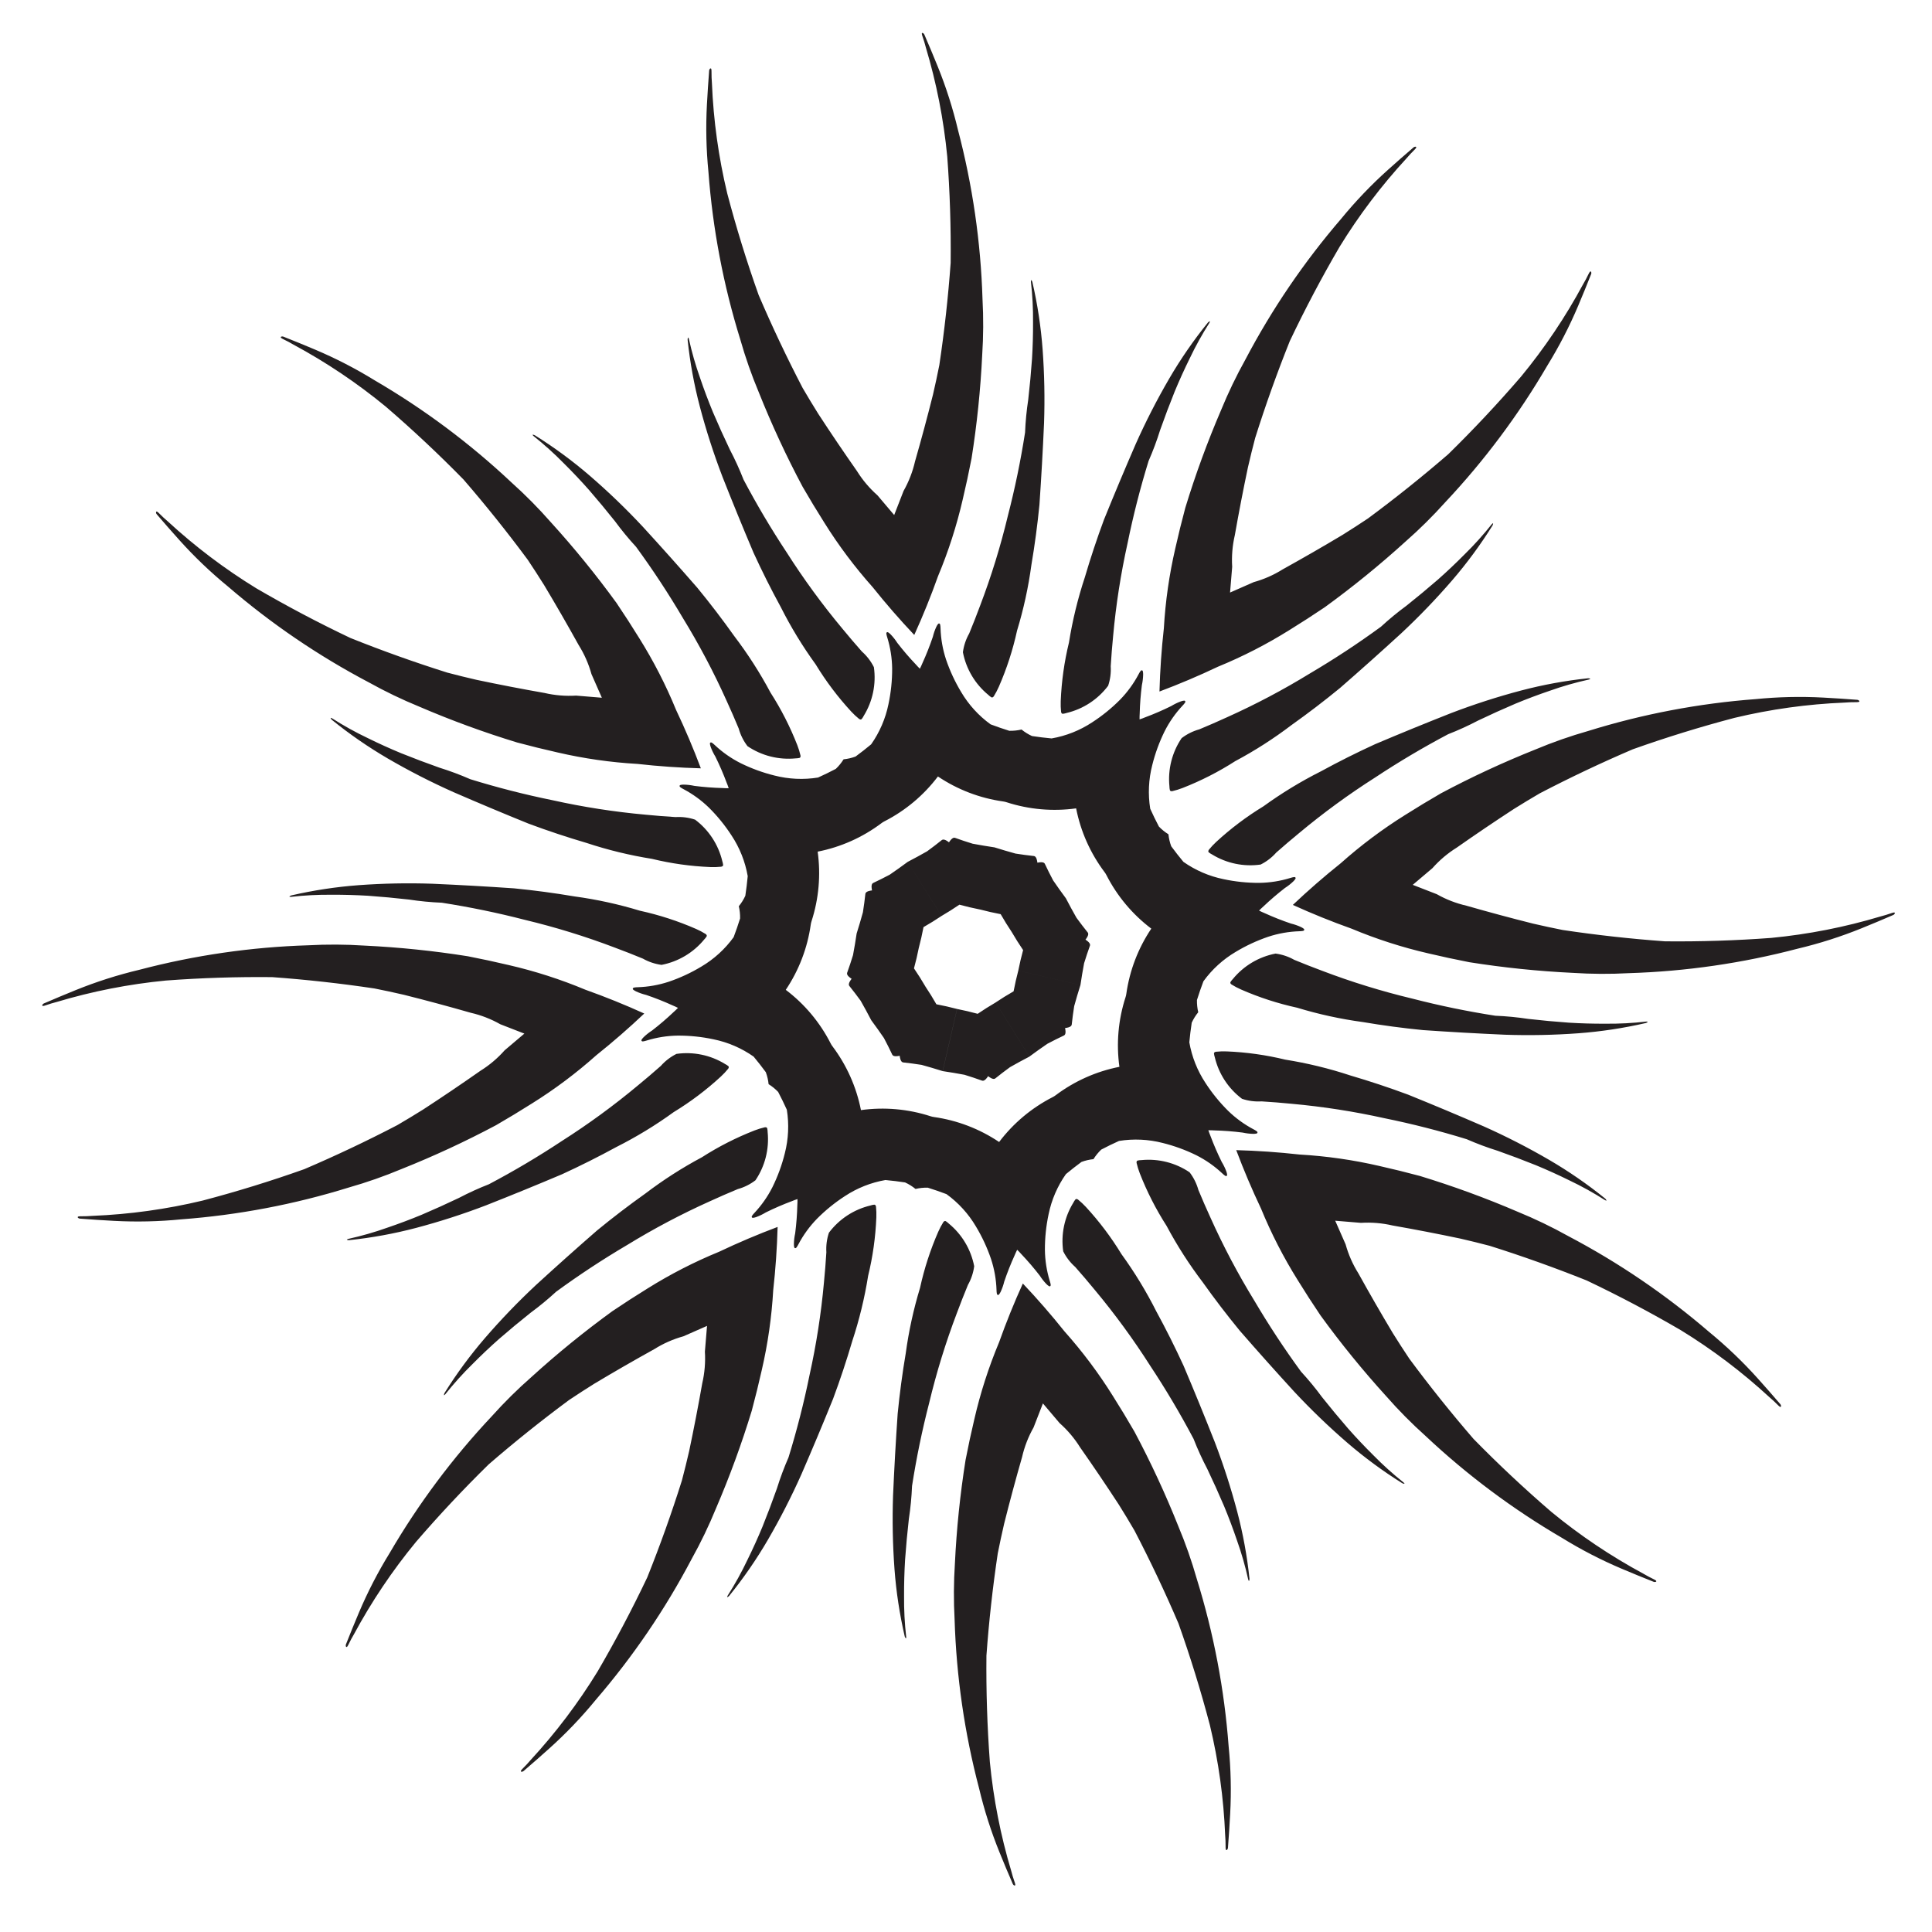 <?xml version="1.0" encoding="UTF-8"?>
<svg version="1.1" viewBox="0 0 880 880" xml:space="preserve" xmlns="http://www.w3.org/2000/svg"><defs><clipPath id="a"><path d="m0 660h660v-660h-660z"/></clipPath></defs><g transform="matrix(1.333 0 0 -1.333 0 880)"><g clip-path="url(#a)"><path d="m562.99 310.94c0.016 0.021 0.022 0.047 0.014 0.074-0.01 0.025-0.033 0.045-0.059 0.052l-0.435 0.03c-4.621-0.533-9.273-0.777-13.923-0.729-4.165-0.021-8.333 0.097-12.493 0.351-4.646 0.33-9.282 0.759-13.91 1.289-3.727 0.569-7.482 0.932-11.248 1.085-9.557 1.486-19.033 3.441-28.397 5.859-10.416 2.495-20.663 5.655-30.672 9.462-3.23 1.198-6.435 2.459-9.619 3.774-1.974 1.12-4.145 1.845-6.394 2.141-5.723-1.104-10.879-4.175-14.577-8.681-0.303-0.308-0.574-0.649-0.807-1.015-0.083-0.133-0.097-0.298-0.037-0.443 0.086-0.168 0.214-0.311 0.371-0.418 1.036-0.644 2.116-1.214 3.233-1.708 6.178-2.709 12.612-4.799 19.205-6.237 7.323-2.229 14.816-3.865 22.403-4.892 6.832-1.157 13.702-2.076 20.6-2.754 9.312-0.642 18.632-1.168 27.96-1.579 8.391-0.285 16.789-0.119 25.162 0.496 7.737 0.579 15.418 1.747 22.979 3.492 0.235 0.071 0.456 0.19 0.644 0.351m-217.25 30.7c1.213-2.085 2.5-4.125 3.858-6.118-0.634-2.327-1.187-4.674-1.655-7.043l21.242-4.901c0.369 2.482 0.784 4.961 1.247 7.428 0.626 2.043 1.3 4.073 2.024 6.083 0.042 0.206 0.017 0.423-0.077 0.613-0.129 0.235-0.294 0.449-0.488 0.635-0.305 0.28-0.634 0.533-0.982 0.753 0.257 0.323 0.486 0.668 0.682 1.032 0.125 0.239 0.211 0.494 0.255 0.759 0.027 0.209-0.019 0.424-0.125 0.604-1.338 1.667-2.641 3.365-3.897 5.092-1.242 2.183-2.441 4.389-3.597 6.617zm301.68 6.651c-0.069 0.06-0.158 0.089-0.246 0.083-0.329-0.051-0.652-0.136-0.965-0.257-1.206-0.426-2.436-0.798-3.678-1.116-12.162-3.646-24.65-6.097-37.287-7.319-12.09-0.901-24.212-1.292-36.334-1.167-11.691 0.849-23.346 2.14-34.941 3.873-3.371 0.668-6.737 1.392-10.084 2.168-7.635 1.915-15.236 3.961-22.802 6.131-3.55 0.812-6.963 2.137-10.131 3.932-2.747 1.042-5.486 2.107-8.215 3.194 2.226 1.919 4.468 3.817 6.725 5.698 2.412 2.73 5.209 5.094 8.3 7.017 6.443 4.518 12.965 8.928 19.559 13.225 2.914 1.825 5.859 3.604 8.83 5.335 10.396 5.415 20.997 10.432 31.772 15.043 11.422 4.067 23.01 7.646 34.732 10.732 12.346 2.963 24.952 4.711 37.639 5.226 1.277 0.106 2.561 0.154 3.843 0.143 0.33-0.011 0.664 0.014 0.991 0.072 0.088 0.024 0.161 0.08 0.207 0.159 0.032 0.058 0.032 0.13-5e-3 0.185-0.187 0.237-0.461 0.378-0.76 0.393-3.876 0.3-7.755 0.555-11.635 0.762-7.66 0.411-15.343 0.236-22.978-0.523-19.427-1.454-38.63-5.102-57.235-10.88-6.144-1.748-12.178-3.863-18.068-6.333-11.018-4.396-21.786-9.391-32.256-14.967-4.134-2.386-8.218-4.856-12.25-7.406-7.797-4.87-15.167-10.394-22.031-16.511-5.648-4.514-11.105-9.262-16.352-14.23 6.581-2.987 13.285-5.699 20.095-8.124 8.483-3.55 17.249-6.374 26.208-8.436 4.644-1.098 9.308-2.103 13.992-3.012 11.717-1.86 23.526-3.075 35.375-3.643 6.375-0.417 12.767-0.45 19.144-0.102 19.476 0.598 38.816 3.403 57.659 8.358 7.464 1.77 14.785 4.107 21.896 6.991 3.6 1.46 7.185 2.963 10.751 4.51 0.277 0.111 0.492 0.335 0.591 0.618 0.015 0.065-6e-3 0.133-0.056 0.178m-233.27 19.915c4.965-3.055 10.838-4.281 16.609-3.459 2.032 1.011 3.846 2.407 5.348 4.107 2.582 2.282 5.204 4.516 7.866 6.702 8.224 6.86 16.881 13.185 25.918 18.937 8.065 5.335 16.386 10.272 24.938 14.79 3.512 1.372 6.943 2.938 10.28 4.688 4.204 2.008 8.448 3.927 12.731 5.752 3.853 1.594 7.753 3.064 11.699 4.401 4.381 1.56 8.858 2.844 13.4 3.847l0.402 0.167c0.023 0.016 0.038 0.043 0.038 0.072 0 0.026-0.015 0.05-0.038 0.064-0.228 0.089-0.474 0.132-0.722 0.121-7.717-0.812-15.36-2.21-22.864-4.184-8.114-2.146-16.11-4.724-23.951-7.728-8.685-3.425-17.325-6.958-25.921-10.601-6.299-2.886-12.495-5.993-18.58-9.312-6.836-3.443-13.386-7.431-19.587-11.926-5.762-3.507-11.164-7.576-16.124-12.15-0.895-0.83-1.731-1.722-2.502-2.669-0.112-0.151-0.187-0.329-0.212-0.517-0.012-0.157 0.056-0.308 0.178-0.404 0.34-0.271 0.705-0.506 1.094-0.698m-72.216-20.416c1.195-2.094 2.464-4.145 3.809-6.149l18.487 11.554c-1.498 2.016-2.956 4.062-4.374 6.135-1.002 1.886-1.958 3.799-2.867 5.731-0.117 0.177-0.289 0.31-0.488 0.378-0.26 0.076-0.526 0.113-0.795 0.104-0.414-0.016-0.825-0.07-1.227-0.16-0.046 0.409-0.128 0.816-0.248 1.213-0.081 0.255-0.199 0.497-0.356 0.716-0.131 0.166-0.312 0.288-0.517 0.339-2.124 0.23-4.243 0.513-6.354 0.846-2.421 0.665-4.83 1.376-7.225 2.133l-4.901-21.241c2.334-0.618 4.686-1.151 7.056-1.599m59.66 124.96c-2.07-8.958-3.376-18.075-3.904-27.254-0.801-7.186-1.302-14.401-1.499-21.625 6.765 2.54 13.424 5.364 19.956 8.464 8.506 3.487 16.702 7.691 24.495 12.567 4.061 2.508 8.068 5.097 12.025 7.764 9.599 6.971 18.808 14.461 27.587 22.438 4.803 4.213 9.346 8.709 13.61 13.464 13.347 14.194 25.04 29.854 34.862 46.682 4.026 6.529 7.549 13.359 10.538 20.426 1.514 3.579 2.986 7.176 4.415 10.793 0.115 0.272 0.109 0.583-0.022 0.852-0.035 0.058-0.097 0.092-0.165 0.086-0.09-5e-3 -0.175-0.048-0.232-0.114-0.197-0.269-0.364-0.557-0.499-0.862-0.554-1.157-1.158-2.288-1.813-3.391-6.022-11.178-13.119-21.742-21.191-31.541-7.911-9.187-16.207-18.035-24.864-26.518-8.868-7.667-18.025-14.997-27.446-21.968-2.86-1.912-5.749-3.778-8.667-5.598-6.753-4.044-13.573-7.974-20.459-11.787-3.082-1.937-6.431-3.412-9.943-4.385-2.678-1.205-5.368-2.389-8.067-3.549 0.217 2.93 0.46 5.859 0.727 8.785-0.224 3.635 0.079 7.283 0.906 10.829 1.362 7.752 2.857 15.481 4.481 23.183 0.767 3.351 1.593 6.691 2.469 10.014 3.522 11.181 7.471 22.225 11.829 33.104 5.202 10.952 10.864 21.676 16.971 32.15 6.636 10.824 14.314 20.974 22.919 30.309 0.83 0.978 1.703 1.918 2.615 2.817 0.245 0.227 0.463 0.479 0.655 0.753 0.042 0.078 0.055 0.171 0.031 0.257-0.018 0.065-0.069 0.115-0.136 0.13-0.296 0.035-0.59-0.06-0.813-0.259-2.954-2.529-5.874-5.092-8.766-7.689-5.707-5.127-11.015-10.684-15.879-16.619-12.711-14.765-23.708-30.923-32.777-48.165-3.107-5.581-5.88-11.341-8.3-17.254-4.681-10.899-8.763-22.046-12.224-33.392-1.236-4.611-2.376-9.243-3.425-13.897m-38.809-56.327c0.104-0.116 0.259-0.176 0.413-0.158 0.43 0.047 0.856 0.142 1.267 0.279 5.67 1.349 10.69 4.638 14.191 9.299 0.72 2.152 1.018 4.422 0.876 6.686 0.212 3.438 0.485 6.871 0.824 10.3 0.964 10.666 2.614 21.26 4.935 31.717 1.93 9.476 4.325 18.85 7.176 28.093 1.513 3.452 2.834 6.986 3.955 10.585 1.552 4.39 3.197 8.748 4.936 13.069 1.595 3.85 3.315 7.648 5.161 11.385 1.994 4.199 4.251 8.274 6.754 12.193l0.166 0.406c4e-3 0.027-4e-3 0.056-0.025 0.074-0.017 0.02-0.046 0.027-0.069 0.02-0.229-0.098-0.432-0.243-0.601-0.424-4.882-6.032-9.296-12.424-13.206-19.125-4.223-7.257-8.053-14.734-11.472-22.402-3.719-8.564-7.329-17.172-10.835-25.824-2.411-6.497-4.595-13.075-6.549-19.724-2.402-7.269-4.215-14.72-5.421-22.281-1.595-6.555-2.535-13.255-2.81-19.995-0.045-1.221-5e-3 -2.441 0.119-3.656 0.028-0.186 0.101-0.363 0.215-0.517m78.589-3.966c5.648 4.015 11.156 8.223 16.512 12.62 7.041 6.13 14.002 12.35 20.887 18.655 6.136 5.731 11.959 11.787 17.445 18.143 5.06 5.88 9.667 12.138 13.778 18.718 0.117 0.217 0.189 0.456 0.206 0.703-2e-3 0.027-0.016 0.051-0.041 0.061-0.024 0.012-0.055 0.011-0.081-2e-3l-0.326-0.288c-2.891-3.644-6.008-7.104-9.331-10.359-2.931-2.96-5.96-5.823-9.08-8.588-3.519-3.05-7.104-6.024-10.748-8.924-3.039-2.232-5.948-4.63-8.721-7.185-7.81-5.708-15.892-11.025-24.224-15.936-9.128-5.601-18.608-10.612-28.378-14.999-3.131-1.436-6.288-2.813-9.47-4.132-2.187-0.604-4.236-1.627-6.037-3.009-3.266-4.827-4.74-10.644-4.167-16.446 3e-3 -0.432 0.051-0.866 0.147-1.288 0.035-0.152 0.14-0.279 0.286-0.339 0.18-0.057 0.372-0.069 0.556-0.033 1.189 0.277 2.358 0.636 3.496 1.078 6.284 2.454 12.312 5.526 17.99 9.17 6.755 3.602 13.21 7.743 19.301 12.38m-110.2 31.232c-1.12-1.973-1.845-4.145-2.142-6.394 1.105-5.723 4.174-10.879 8.681-14.577 0.309-0.304 0.649-0.575 1.016-0.807 0.132-0.083 0.297-0.098 0.441-0.037 0.169 0.088 0.312 0.214 0.42 0.369 0.643 1.038 1.214 2.119 1.708 3.235 2.708 6.18 4.799 12.612 6.236 19.205 2.231 7.324 3.866 14.816 4.893 22.402 1.156 6.833 2.075 13.704 2.754 20.6 0.641 9.313 1.169 18.634 1.578 27.962 0.285 8.39 0.119 16.789-0.495 25.162-0.579 7.735-1.747 15.418-3.493 22.979-0.072 0.235-0.189 0.456-0.351 0.643-0.02 0.017-0.046 0.024-0.073 0.014-0.026-0.01-0.044-0.031-0.053-0.058l-0.029-0.437c0.532-4.62 0.776-9.269 0.728-13.919 0.021-4.169-0.096-8.336-0.349-12.495-0.33-4.645-0.762-9.284-1.29-13.911-0.57-3.727-0.933-7.48-1.085-11.246-1.486-9.559-3.442-19.036-5.86-28.398-2.495-10.417-5.655-20.661-9.462-30.672-1.197-3.23-2.459-6.437-3.773-9.62m-78.213 100.47c1.748-6.142 3.862-12.175 6.332-18.067 4.396-11.018 9.391-21.786 14.969-32.258 2.385-4.131 4.853-8.214 7.404-12.246 4.87-7.8 10.395-15.17 16.512-22.031 4.513-5.651 9.262-11.105 14.229-16.355 2.988 6.581 5.699 13.286 8.125 20.097 3.55 8.48 6.373 17.249 8.435 26.208 1.099 4.644 2.103 9.308 3.013 13.992 1.859 11.717 3.075 23.525 3.643 35.373 0.417 6.375 0.449 12.768 0.102 19.146-0.598 19.473-3.404 38.815-8.358 57.659-1.77 7.464-4.107 14.786-6.992 21.894-1.46 3.602-2.962 7.187-4.51 10.753-0.111 0.277-0.335 0.491-0.618 0.588-0.064 0.018-0.132-5e-3 -0.178-0.055-0.06-0.068-0.088-0.157-0.083-0.246 0.052-0.329 0.137-0.651 0.258-0.961 0.425-1.21 0.798-2.439 1.115-3.68 3.646-12.162 6.098-24.65 7.32-37.288 0.9-12.09 1.292-24.211 1.166-36.333-0.848-11.691-2.14-23.346-3.873-34.939-0.667-3.375-1.391-6.737-2.168-10.087-1.915-7.635-3.96-15.237-6.131-22.802-0.812-3.548-2.137-6.962-3.93-10.13-1.044-2.747-2.109-5.487-3.197-8.215-1.917 2.227-3.816 4.468-5.696 6.726-2.731 2.412-5.095 5.205-7.018 8.296-4.518 6.447-8.928 12.968-13.224 19.561-1.826 2.916-3.604 5.858-5.336 8.829-5.414 10.397-10.432 20.996-15.043 31.775-4.066 11.418-7.646 23.007-10.731 34.731-2.964 12.347-4.712 24.951-5.227 37.637-0.106 1.279-0.153 2.561-0.143 3.842 0.011 0.334-0.013 0.666-0.071 0.995-0.024 0.085-0.08 0.159-0.16 0.204-0.058 0.035-0.13 0.032-0.185-5e-3 -0.236-0.183-0.377-0.46-0.393-0.758-0.3-3.874-0.554-7.753-0.762-11.634-0.41-7.662-0.236-15.345 0.523-22.978 1.454-19.431 5.102-38.63 10.881-57.238m74.877-193.12c2.327-0.637 4.676-1.189 7.043-1.656l4.901 21.241c-2.482 0.368-4.961 0.784-7.427 1.247-2.044 0.626-4.073 1.301-6.084 2.026-0.206 0.043-0.421 0.013-0.612-0.078-0.236-0.129-0.45-0.294-0.636-0.489-0.279-0.305-0.532-0.633-0.753-0.983-0.322 0.258-0.667 0.487-1.031 0.685-0.239 0.122-0.494 0.21-0.759 0.254-0.21 0.024-0.425-0.018-0.605-0.127-1.666-1.339-3.364-2.637-5.092-3.894-2.182-1.242-4.389-2.442-6.617-3.6l11.555-18.487c2.084 1.214 4.125 2.502 6.117 3.861m-80.961 146.2c3.425-8.686 6.959-17.326 10.602-25.922 2.886-6.301 5.992-12.496 9.311-18.579 3.444-6.839 7.432-13.39 11.925-19.586 3.508-5.766 7.577-11.168 12.151-16.126 0.83-0.896 1.722-1.732 2.668-2.501 0.153-0.114 0.331-0.186 0.518-0.216 0.157-7e-3 0.308 0.059 0.404 0.181 0.27 0.337 0.507 0.706 0.697 1.093 3.056 4.964 4.282 10.84 3.46 16.611-1.011 2.029-2.407 3.847-4.107 5.348-2.281 2.579-4.515 5.199-6.701 7.863-6.861 8.225-13.185 16.882-18.938 25.917-5.335 8.066-10.272 16.388-14.79 24.941-1.371 3.511-2.937 6.944-4.688 10.281-2.008 4.202-3.926 8.447-5.752 12.732-1.594 3.849-3.064 7.752-4.401 11.697-1.56 4.383-2.843 8.858-3.847 13.4l-0.167 0.403c-0.016 0.022-0.042 0.037-0.072 0.037-0.026 0-0.049-0.015-0.063-0.037-0.09-0.231-0.133-0.477-0.122-0.724 0.812-7.715 2.21-15.358 4.184-22.861 2.146-8.119 4.725-16.112 7.728-23.952m-64.583 13.948c3.644-2.892 7.103-6.007 10.358-9.329 2.961-2.931 5.824-5.962 8.588-9.083 3.051-3.518 6.025-7.102 8.925-10.748 2.231-3.037 4.629-5.948 7.184-8.72 5.708-7.808 11.026-15.892 15.936-24.222 5.602-9.132 10.613-18.609 14.999-28.379 1.437-3.132 2.814-6.29 4.133-9.471 0.604-2.186 1.626-4.236 3.008-6.036 4.828-3.266 10.644-4.741 16.446-4.168 0.433 3e-3 0.866 0.054 1.289 0.148 0.151 0.033 0.279 0.141 0.337 0.285 0.059 0.18 0.071 0.371 0.034 0.557-0.276 1.19-0.635 2.358-1.077 3.495-2.454 6.285-5.526 12.311-9.171 17.991-3.601 6.755-7.743 13.21-12.38 19.301-4.014 5.648-8.222 11.156-12.619 16.513-6.131 7.04-12.35 14.002-18.656 20.886-5.731 6.135-11.787 11.958-18.143 17.444-5.88 5.061-12.137 9.668-18.718 13.778-0.217 0.118-0.456 0.188-0.703 0.206-0.026-1e-3 -0.05-0.016-0.061-0.04-0.012-0.025-0.01-0.056 3e-3 -0.08zm64.127-147.18c0.185 0.028 0.363 0.101 0.516 0.213 0.116 0.103 0.176 0.258 0.159 0.413-0.048 0.431-0.142 0.857-0.279 1.266-1.35 5.673-4.638 10.692-9.299 14.192-2.152 0.721-4.422 1.019-6.686 0.878-3.439 0.211-6.871 0.484-10.301 0.822-10.666 0.965-21.259 2.614-31.716 4.936-9.477 1.93-18.851 4.325-28.094 7.177-3.452 1.513-6.986 2.832-10.585 3.954-4.39 1.551-8.747 3.196-13.069 4.936-3.85 1.595-7.647 3.315-11.384 5.16-4.2 1.994-8.274 4.251-12.193 6.754l-0.406 0.166c-0.027 5e-3 -0.056-4e-3 -0.074-0.024-0.021-0.018-0.027-0.045-0.021-0.071 0.098-0.226 0.243-0.43 0.425-0.597 6.031-4.882 12.423-9.299 19.124-13.21 7.257-4.221 14.735-8.049 22.402-11.469 8.564-3.721 17.172-7.333 25.824-10.834 6.497-2.413 13.075-4.598 19.724-6.553 7.269-2.401 14.721-4.213 22.281-5.418 6.556-1.596 13.254-2.536 19.995-2.809 1.221-0.047 2.441-6e-3 3.657 0.118m69.149-20.639c2.094 1.196 4.145 2.467 6.149 3.809l-11.553 18.487c-2.017-1.495-4.062-2.953-6.135-4.372-1.887-1.001-3.8-1.958-5.732-2.868-0.177-0.116-0.309-0.29-0.379-0.489-0.075-0.257-0.111-0.525-0.103-0.793 0.017-0.414 0.072-0.825 0.161-1.228-0.41-0.046-0.816-0.128-1.215-0.247-0.254-0.081-0.496-0.201-0.715-0.357-0.166-0.13-0.287-0.312-0.338-0.516-0.229-2.124-0.513-4.244-0.846-6.354-0.665-2.422-1.376-4.831-2.134-7.224l21.241-4.902c0.618 2.333 1.152 4.686 1.599 7.054m-254.29 132.27c5.126-5.708 10.683-11.018 16.618-15.879 14.765-12.711 30.923-23.708 48.165-32.78 5.581-3.107 11.342-5.878 17.254-8.296 10.9-4.683 22.046-8.765 33.392-12.227 4.611-1.234 9.243-2.376 13.897-3.423 8.958-2.072 18.076-3.377 27.255-3.902 7.186-0.805 14.401-1.306 21.625-1.504-2.541 6.767-5.364 13.424-8.465 19.955-3.487 8.508-7.691 16.703-12.567 24.497-2.507 4.06-5.097 8.068-7.764 12.024-6.971 9.6-14.461 18.81-22.438 27.589-4.212 4.801-8.709 9.346-13.464 13.61-14.193 13.347-29.853 25.041-46.682 34.86-6.529 4.027-13.359 7.552-20.425 10.539-3.579 1.515-7.177 2.986-10.793 4.413-0.273 0.118-0.584 0.112-0.852-0.018-0.059-0.035-0.092-0.098-0.087-0.166 5e-3 -0.091 0.048-0.174 0.114-0.234 0.27-0.196 0.558-0.363 0.862-0.498 1.157-0.553 2.289-1.158 3.391-1.812 11.178-6.021 21.743-13.119 31.541-21.191 9.187-7.911 18.036-16.207 26.518-24.867 7.667-8.866 14.997-18.022 21.969-27.445 1.913-2.857 3.778-5.746 5.597-8.664 4.045-6.752 7.974-13.573 11.788-20.459 1.937-3.084 3.411-6.433 4.384-9.942 1.206-2.681 2.389-5.37 3.549-8.069-2.93 0.219-5.858 0.46-8.785 0.727-3.635-0.224-7.283 0.08-10.827 0.906-7.754 1.363-15.483 2.856-23.184 4.479-3.351 0.771-6.691 1.593-10.015 2.471-11.181 3.524-22.225 7.469-33.104 11.83-10.952 5.2-21.675 10.864-32.149 16.971-10.825 6.635-20.975 14.311-30.309 22.918-0.978 0.829-1.919 1.702-2.818 2.615-0.227 0.244-0.479 0.463-0.752 0.652-0.078 0.046-0.172 0.058-0.258 0.033-0.066-0.016-0.115-0.068-0.129-0.136-0.035-0.295 0.059-0.592 0.259-0.812 2.529-2.953 5.092-5.875 7.689-8.765m75.982-214.91c11.018 4.395 21.786 9.392 32.258 14.965 4.13 2.388 8.213 4.855 12.246 7.408 7.799 4.869 15.17 10.392 22.03 16.511 5.651 4.514 11.106 9.26 16.355 14.229-6.581 2.987-13.285 5.699-20.097 8.125-8.48 3.549-17.248 6.372-26.207 8.435-4.644 1.098-9.308 2.102-13.993 3.012-11.716 1.86-23.525 3.077-35.373 3.643-6.375 0.416-12.768 0.45-19.146 0.102-19.473-0.599-38.815-3.402-57.658-8.358-7.465-1.77-14.787-4.107-21.894-6.993-3.603-1.459-7.187-2.961-10.753-4.507-0.277-0.113-0.492-0.336-0.589-0.618-0.017-0.066 5e-3 -0.135 0.056-0.179 0.067-0.06 0.156-0.088 0.245-0.083 0.329 0.051 0.651 0.137 0.962 0.258 1.21 0.424 2.438 0.797 3.68 1.115 12.161 3.646 24.65 6.097 37.287 7.319 12.09 0.9 24.212 1.291 36.333 1.167 11.692-0.848 23.347-2.14 34.94-3.872 3.375-0.669 6.736-1.393 10.087-2.169 7.634-1.915 15.236-3.959 22.802-6.132 3.547-0.811 6.961-2.136 10.129-3.93 2.747-1.043 5.487-2.109 8.216-3.196-2.228-1.919-4.469-3.817-6.727-5.698-2.412-2.728-5.205-5.091-8.296-7.015-6.447-4.518-12.967-8.927-19.56-13.225-2.916-1.825-5.859-3.606-8.829-5.335-10.398-5.415-20.996-10.434-31.776-15.045-11.418-4.066-23.007-7.643-34.73-10.732-12.347-2.96-24.951-4.711-37.638-5.226-1.279-0.104-2.56-0.152-3.842-0.144-0.334 0.013-0.666-0.01-0.994-0.069-0.086-0.023-0.16-0.082-0.205-0.159-0.035-0.059-0.032-0.13 5e-3 -0.188 0.184-0.233 0.46-0.377 0.759-0.389 3.873-0.303 7.752-0.555 11.634-0.762 7.662-0.411 15.344-0.237 22.978 0.523 19.43 1.451 38.63 5.101 57.238 10.878 6.141 1.749 12.174 3.864 18.067 6.334m178.91 62.424c-1.215 2.087-2.503 4.129-3.861 6.12 0.637 2.326 1.189 4.674 1.655 7.043l-21.241 4.901c-0.368-2.483-0.783-4.96-1.247-7.43-0.626-2.043-1.301-4.069-2.025-6.081-0.043-0.206-0.014-0.423 0.077-0.612 0.129-0.237 0.294-0.452 0.49-0.634 0.304-0.281 0.633-0.533 0.982-0.755-0.256-0.322-0.486-0.668-0.685-1.033-0.122-0.237-0.21-0.494-0.254-0.759-0.024-0.21 0.018-0.422 0.127-0.605 1.34-1.664 2.637-3.362 3.894-5.088 1.242-2.184 2.443-4.391 3.602-6.62zm-78.295 19.579c-6.18 2.708-12.612 4.798-19.204 6.237-7.324 2.23-14.817 3.865-22.403 4.893-6.833 1.156-13.703 2.075-20.599 2.753-9.314 0.643-18.635 1.168-27.963 1.577-8.389 0.287-16.788 0.122-25.161-0.493-7.736-0.579-15.419-1.748-22.979-3.492-0.236-0.071-0.457-0.191-0.643-0.352-0.017-0.021-0.024-0.048-0.015-0.072 0.01-0.026 0.031-0.048 0.059-0.056l0.436-0.027c4.62 0.531 9.27 0.775 13.92 0.727 4.168 0.022 8.335-0.098 12.495-0.349 4.645-0.331 9.283-0.762 13.91-1.29 3.727-0.57 7.48-0.931 11.247-1.085 9.558-1.486 19.035-3.441 28.397-5.859 10.417-2.496 20.662-5.655 30.673-9.462 3.23-1.199 6.436-2.457 9.619-3.774 1.974-1.118 4.145-1.845 6.395-2.141 5.722 1.104 10.878 4.174 14.576 8.681 0.304 0.308 0.576 0.651 0.807 1.017 0.084 0.13 0.098 0.295 0.037 0.44-0.087 0.167-0.214 0.312-0.368 0.418-1.038 0.645-2.119 1.215-3.236 1.709m9.886-46.142c-4.963 3.056-10.84 4.278-16.61 3.459-2.03-1.013-3.847-2.407-5.348-4.107-2.579-2.281-5.201-4.518-7.864-6.702-8.225-6.86-16.881-13.185-25.917-18.936-8.065-5.339-16.388-10.274-24.941-14.791-3.51-1.372-6.943-2.937-10.281-4.689-4.201-2.007-8.447-3.925-12.732-5.751-3.849-1.594-7.752-3.062-11.696-4.401-4.383-1.56-8.858-2.844-13.401-3.846l-0.403-0.171c-0.021-0.016-0.036-0.042-0.036-0.069 0-0.026 0.015-0.05 0.036-0.063 0.231-0.093 0.478-0.133 0.724-0.125 7.715 0.815 15.358 2.212 22.861 4.184 8.119 2.147 16.113 4.727 23.952 7.731 8.686 3.425 17.327 6.959 25.922 10.598 6.301 2.89 12.496 5.997 18.579 9.314 6.84 3.442 13.39 7.429 19.587 11.923 5.764 3.508 11.167 7.58 16.125 12.154 0.897 0.831 1.733 1.723 2.502 2.669 0.114 0.151 0.186 0.33 0.215 0.515 7e-3 0.156-0.059 0.307-0.181 0.405-0.336 0.272-0.705 0.504-1.093 0.699m46.428-15.748c-1.551 7.9-4.874 15.35-9.721 21.789-0.121 0.158-0.236 0.326-0.342 0.497-0.108 0.17-0.207 0.345-0.297 0.526-3.665 7.178-8.903 13.429-15.326 18.285 4.491 6.683 7.41 14.3 8.534 22.28 0.027 0.199 0.063 0.398 0.109 0.593 0.044 0.197 0.099 0.391 0.162 0.582 2.485 7.666 3.2 15.791 2.093 23.765 7.901 1.552 15.351 4.874 21.788 9.721 0.161 0.122 0.326 0.237 0.496 0.342 0.171 0.109 0.347 0.207 0.527 0.297 7.179 3.664 13.429 8.904 18.285 15.327 6.683-4.491 14.3-7.41 22.279-8.535 0.2-0.026 0.399-0.062 0.595-0.109 0.195-0.043 0.389-0.098 0.581-0.162 7.667-2.485 15.792-3.199 23.766-2.092 1.551-7.902 4.873-15.351 9.719-21.789 0.124-0.159 0.238-0.324 0.343-0.497 0.109-0.17 0.207-0.345 0.297-0.525 3.664-7.179 8.904-13.43 15.326-18.284-4.489-6.684-7.407-14.3-8.534-22.281-0.024-0.2-0.061-0.397-0.109-0.594-0.043-0.196-0.097-0.39-0.161-0.58-2.486-7.668-3.2-15.794-2.092-23.767-7.901-1.552-15.35-4.873-21.787-9.72-0.161-0.123-0.327-0.237-0.499-0.343-0.17-0.108-0.346-0.207-0.528-0.295-7.176-3.666-13.427-8.906-18.284-15.328-6.683 4.489-14.3 7.407-22.28 8.534-0.198 0.025-0.398 0.062-0.592 0.11-0.198 0.043-0.391 0.096-0.583 0.162-7.666 2.485-15.791 3.198-23.765 2.091m18.65-26.937h1e-3c1.358 0.317 2.763 0.467 4.184 0.436 2.151-0.673 4.281-1.408 6.39-2.205 4.07-2.942 7.488-6.693 10.044-11.016 2.12-3.516 3.858-7.248 5.179-11.134 1.137-3.446 1.77-7.034 1.884-10.66 0-0.418 0.042-0.839 0.122-1.249 0.028-0.162 0.126-0.303 0.272-0.382 0.056-0.03 0.121-0.041 0.183-0.023 0.09 0.023 0.172 0.068 0.242 0.134 0.251 0.31 0.46 0.65 0.624 1.013 0.508 1.101 0.905 2.247 1.189 3.425 1.037 3.067 2.23 6.078 3.573 9.023 0.258 0.631 0.541 1.249 0.849 1.855 0.49-0.473 0.96-0.964 1.408-1.476 2.23-2.346 4.338-4.806 6.318-7.367 0.652-1.02 1.4-1.976 2.238-2.85 0.274-0.291 0.583-0.545 0.921-0.755 0.085-0.04 0.182-0.058 0.273-0.051 0.064 6e-3 0.122 0.035 0.164 0.083 0.113 0.122 0.16 0.287 0.134 0.448-0.057 0.416-0.153 0.824-0.291 1.223-1.073 3.465-1.643 7.065-1.691 10.692-0.015 4.105 0.41 8.2 1.267 12.215 1.01 4.917 3.02 9.579 5.91 13.687 1.735 1.44 3.508 2.828 5.324 4.165 1.333 0.492 2.711 0.808 4.096 0.951v1e-3c0.737 1.182 1.624 2.281 2.653 3.264 1.993 1.047 4.018 2.033 6.076 2.958 4.956 0.798 10.026 0.564 14.892-0.685 3.984-0.987 7.852-2.398 11.534-4.211 3.239-1.631 6.225-3.723 8.869-6.207 0.297-0.296 0.623-0.562 0.971-0.796 0.134-0.095 0.303-0.125 0.461-0.078 0.062 0.019 0.115 0.057 0.146 0.111 0.049 0.083 0.074 0.176 0.075 0.268-0.04 0.397-0.133 0.786-0.272 1.16-0.421 1.136-0.951 2.228-1.583 3.261-1.435 2.902-2.721 5.876-3.855 8.908-0.262 0.627-0.499 1.264-0.71 1.912 0.681 0.012 1.361-5e-3 2.039-0.049 3.238-0.082 6.466-0.332 9.678-0.741 1.184-0.263 2.388-0.407 3.599-0.434 0.399-0.011 0.796 0.028 1.185 0.117 0.087 0.032 0.168 0.087 0.228 0.158 0.042 0.048 0.062 0.112 0.057 0.176-5e-3 0.163-0.09 0.315-0.222 0.411-0.336 0.252-0.694 0.473-1.071 0.657-3.209 1.69-6.158 3.834-8.756 6.364-2.914 2.893-5.509 6.088-7.739 9.535-2.765 4.192-4.638 8.908-5.502 13.855 0.207 2.245 0.482 4.482 0.821 6.709 0.595 1.293 1.344 2.489 2.223 3.571-0.317 1.358-0.467 2.762-0.435 4.184 0.673 2.151 1.407 4.281 2.205 6.39 2.941 4.069 6.692 7.488 11.015 10.044 3.516 2.12 7.248 3.856 11.134 5.178 3.447 1.137 7.034 1.77 10.66 1.883 0.418 2e-3 0.839 0.044 1.249 0.124 0.163 0.027 0.304 0.125 0.382 0.271 0.031 0.056 0.041 0.121 0.024 0.183-0.024 0.091-0.069 0.176-0.135 0.242-0.31 0.252-0.649 0.461-1.013 0.625-1.1 0.508-2.247 0.905-3.425 1.188-3.067 1.036-6.078 2.23-9.023 3.573-0.631 0.257-1.249 0.541-1.855 0.851 0.473 0.488 0.964 0.959 1.476 1.407 2.347 2.23 4.807 4.339 7.367 6.318 1.021 0.651 1.977 1.401 2.851 2.24 0.29 0.273 0.545 0.581 0.755 0.921 0.04 0.084 0.057 0.177 0.051 0.273-6e-3 0.063-0.036 0.122-0.083 0.164-0.123 0.111-0.288 0.159-0.449 0.132-0.416-0.058-0.824-0.156-1.222-0.291-3.465-1.075-7.066-1.646-10.693-1.693-4.103-0.016-8.2 0.411-12.215 1.271-4.917 1.008-9.579 3.019-13.686 5.908-1.441 1.733-2.828 3.508-4.165 5.323-0.492 1.334-0.809 2.71-0.951 4.098l-1e-3 -1e-3c-1.183 0.737-2.282 1.623-3.265 2.652-1.045 1.995-2.032 4.022-2.958 6.076-0.799 4.957-0.563 10.028 0.686 14.891 0.987 3.986 2.397 7.853 4.211 11.535 1.63 3.24 3.722 6.226 6.207 8.87 0.295 0.297 0.561 0.623 0.796 0.971 0.094 0.133 0.124 0.302 0.078 0.46-0.02 0.062-0.058 0.116-0.112 0.147-0.083 0.049-0.176 0.074-0.267 0.076-0.398-0.042-0.786-0.134-1.161-0.276-1.135-0.417-2.228-0.947-3.26-1.581-2.902-1.436-5.876-2.721-8.908-3.852-0.627-0.266-1.264-0.502-1.913-0.712-0.011 0.68 5e-3 1.362 0.049 2.04 0.082 3.235 0.332 6.466 0.744 9.676 0.26 1.183 0.405 2.388 0.432 3.6 0.011 0.398-0.028 0.796-0.117 1.184-0.032 0.088-0.088 0.166-0.158 0.228-0.048 0.042-0.113 0.063-0.176 0.058-0.163-8e-3 -0.316-0.091-0.412-0.223-0.251-0.334-0.473-0.693-0.656-1.069-1.69-3.21-3.834-6.159-6.365-8.758-2.891-2.914-6.088-5.507-9.534-7.738-4.191-2.768-8.91-4.641-13.856-5.5-2.245 0.207-4.482 0.48-6.708 0.817-1.293 0.594-2.49 1.345-3.573 2.224v2e-3c-1.357-0.318-2.76-0.466-4.182-0.435-2.152 0.671-4.282 1.406-6.391 2.203-4.068 2.942-7.487 6.692-10.043 11.017-2.12 3.515-3.857 7.248-5.18 11.134-1.135 3.444-1.769 7.034-1.881 10.66-1e-3 0.42-0.045 0.839-0.124 1.25-0.027 0.162-0.125 0.301-0.272 0.38-0.056 0.031-0.12 0.042-0.183 0.024-0.09-0.023-0.175-0.07-0.242-0.135-0.252-0.309-0.461-0.65-0.625-1.014-0.507-1.099-0.905-2.247-1.187-3.425-1.037-3.065-2.231-6.079-3.573-9.024-0.258-0.629-0.541-1.247-0.852-1.854-0.488 0.472-0.958 0.966-1.405 1.477-2.232 2.346-4.342 4.805-6.32 7.369-0.651 1.021-1.4 1.976-2.239 2.849-0.274 0.291-0.581 0.543-0.921 0.756-0.086 0.039-0.177 0.055-0.273 0.047-0.063-3e-3 -0.122-0.034-0.165-0.082-0.111-0.122-0.158-0.287-0.132-0.448 0.059-0.414 0.157-0.826 0.291-1.221 1.075-3.464 1.645-7.065 1.693-10.692 0.015-4.106-0.411-8.2-1.27-12.214-1.009-4.921-3.019-9.579-5.909-13.686-1.732-1.441-3.506-2.831-5.322-4.165-1.334-0.495-2.71-0.811-4.099-0.953h3e-3c-0.737-1.185-1.625-2.283-2.654-3.266-1.994-1.046-4.021-2.033-6.076-2.961-4.956-0.796-10.026-0.563-14.891 0.688-3.985 0.986-7.851 2.397-11.535 4.213-3.24 1.631-6.225 3.721-8.869 6.205-0.298 0.295-0.623 0.562-0.97 0.796-0.135 0.095-0.304 0.124-0.461 0.077-0.063-0.016-0.116-0.056-0.147-0.112-0.05-0.081-0.075-0.172-0.077-0.267 0.042-0.396 0.135-0.785 0.277-1.158 0.416-1.136 0.947-2.228 1.581-3.262 1.435-2.9 2.721-5.874 3.851-8.907 0.266-0.627 0.502-1.266 0.712-1.912-0.679-0.013-1.361 2e-3 -2.039 0.049-3.235 0.081-6.467 0.329-9.676 0.741-1.184 0.262-2.388 0.406-3.601 0.432-0.398 0.014-0.796-0.026-1.183-0.117-0.089-0.031-0.167-0.086-0.228-0.159-0.043-0.047-0.062-0.109-0.059-0.174 9e-3 -0.165 0.091-0.315 0.223-0.41 0.334-0.252 0.694-0.474 1.069-0.659 3.21-1.691 6.159-3.832 8.758-6.362 2.915-2.893 5.508-6.09 7.738-9.536 2.768-4.192 4.641-8.908 5.501-13.857-0.207-2.244-0.481-4.481-0.818-6.708-0.594-1.293-1.345-2.489-2.224-3.568h-1e-3v-2e-3c0.318-1.357 0.467-2.762 0.434-4.184-0.671-2.151-1.406-4.281-2.203-6.39-2.942-4.069-6.692-7.488-11.016-10.044-3.515-2.12-7.248-3.858-11.135-5.178-3.443-1.138-7.033-1.771-10.66-1.884-0.419 0-0.838-0.043-1.249-0.123-0.162-0.027-0.302-0.127-0.38-0.272-0.031-0.055-0.042-0.12-0.025-0.181 0.022-0.093 0.071-0.175 0.136-0.243 0.309-0.251 0.65-0.46 1.014-0.625 1.098-0.507 2.246-0.905 3.424-1.188 3.066-1.038 6.079-2.23 9.024-3.573 0.629-0.258 1.248-0.541 1.855-0.85-0.473-0.49-0.966-0.961-1.478-1.409-2.346-2.228-4.805-4.337-7.368-6.316-1.021-0.654-1.976-1.401-2.849-2.239-0.292-0.274-0.543-0.585-0.756-0.921-0.04-0.084-0.056-0.18-0.048-0.274 3e-3 -0.063 0.035-0.122 0.082-0.164 0.123-0.111 0.288-0.159 0.448-0.132 0.415 0.058 0.826 0.153 1.222 0.288 3.464 1.074 7.064 1.646 10.691 1.693 4.106 0.016 8.201-0.409 12.214-1.268 4.922-1.008 9.58-3.018 13.687-5.908 1.441-1.735 2.831-3.51 4.165-5.324 0.494-1.333 0.811-2.711 0.953-4.097 1.184-0.736 2.282-1.624 3.265-2.652 1.046-1.994 2.033-4.019 2.962-6.077 0.796-4.956 0.562-10.026-0.687-14.891-0.988-3.985-2.399-7.853-4.214-11.534-1.632-3.24-3.722-6.226-6.205-8.869-0.296-0.297-0.563-0.624-0.796-0.971-0.095-0.135-0.124-0.304-0.077-0.462 0.016-0.062 0.056-0.114 0.111-0.146 0.08-0.048 0.173-0.074 0.267-0.075 0.396 0.04 0.785 0.133 1.158 0.273 1.137 0.421 2.229 0.951 3.263 1.583 2.9 1.434 5.874 2.72 8.907 3.854 0.626 0.262 1.265 0.499 1.911 0.709 0.013-0.68-2e-3 -1.359-0.049-2.038-0.081-3.237-0.329-6.466-0.74-9.678-0.262-1.183-0.407-2.387-0.433-3.598-0.014-0.4 0.027-0.796 0.117-1.186 0.031-0.087 0.087-0.168 0.159-0.227 0.047-0.042 0.11-0.063 0.174-0.058 0.166 6e-3 0.316 0.091 0.412 0.223 0.25 0.336 0.472 0.693 0.658 1.07 1.69 3.209 3.832 6.158 6.361 8.757 2.892 2.914 6.091 5.509 9.536 7.738 4.193 2.766 8.908 4.639 13.857 5.502 2.245-0.207 4.481-0.481 6.71-0.821 1.291-0.595 2.488-1.344 3.567-2.223m14.193 61.502c-2.332 0.615-4.685 1.148-7.054 1.598-1.195 2.092-2.466 4.145-3.808 6.148l-18.486-11.553c1.494-2.016 2.952-4.062 4.37-6.134 1.001-1.888 1.959-3.799 2.87-5.733 0.115-0.177 0.288-0.31 0.487-0.38 0.257-0.073 0.525-0.11 0.794-0.102 0.414 0.017 0.825 0.071 1.228 0.161 0.045-0.41 0.127-0.815 0.247-1.212 0.08-0.256 0.201-0.498 0.356-0.718 0.13-0.166 0.312-0.285 0.517-0.338 2.124-0.23 4.244-0.512 6.352-0.843 2.424-0.666 4.832-1.379 7.225-2.136zm-27.906-67.036c-0.103 0.117-0.257 0.178-0.412 0.159-0.431-0.047-0.857-0.141-1.267-0.281-5.672-1.348-10.691-4.636-14.192-9.298-0.721-2.15-1.018-4.42-0.878-6.685-0.211-3.437-0.483-6.873-0.821-10.3-0.965-10.667-2.614-21.26-4.936-31.717-1.93-9.476-4.325-18.853-7.177-28.092-1.513-3.455-2.832-6.986-3.954-10.585-1.552-4.392-3.197-8.75-4.936-13.069-1.596-3.852-3.315-7.649-5.16-11.386-1.995-4.2-4.251-8.273-6.754-12.195l-0.166-0.403c-6e-3 -0.027 3e-3 -0.057 0.024-0.076 0.018-0.018 0.044-0.026 0.071-0.018 0.225 0.096 0.429 0.243 0.596 0.423 4.882 6.031 9.3 12.424 13.21 19.124 4.221 7.259 8.05 14.735 11.469 22.403 3.72 8.562 7.333 17.172 10.835 25.825 2.413 6.495 4.597 13.074 6.552 19.722 2.402 7.269 4.213 14.72 5.419 22.282 1.597 6.556 2.536 13.253 2.808 19.994 0.047 1.22 7e-3 2.442-0.118 3.657-0.028 0.187-0.101 0.365-0.213 0.516m-38.811-56.325c2.072 8.958 3.377 18.074 3.903 27.254 0.804 7.186 1.305 14.4 1.503 21.624-6.766-2.542-13.423-5.365-19.955-8.465-8.508-3.487-16.703-7.692-24.497-12.568-4.06-2.506-8.068-5.092-12.024-7.763-9.6-6.97-18.81-14.459-27.588-22.438-4.802-4.211-9.347-8.709-13.61-13.465-13.347-14.192-25.042-29.852-34.861-46.679-4.027-6.532-7.551-13.361-10.539-20.426-1.513-3.582-2.986-7.18-4.413-10.792-0.118-0.275-0.112-0.586 0.019-0.854 0.035-0.058 0.098-0.091 0.165-0.087 0.092 6e-3 0.174 0.048 0.234 0.114 0.196 0.269 0.364 0.558 0.499 0.864 0.553 1.154 1.158 2.288 1.813 3.39 6.019 11.177 13.118 21.743 21.189 31.542 7.912 9.185 16.207 18.033 24.867 26.517 8.867 7.667 18.022 14.995 27.445 21.968 2.857 1.912 5.747 3.779 8.665 5.6 6.752 4.043 13.573 7.972 20.459 11.785 3.083 1.936 6.432 3.414 9.942 4.384 2.68 1.206 5.369 2.389 8.069 3.551-0.219-2.933-0.46-5.861-0.728-8.787 0.225-3.634-0.08-7.282-0.905-10.827-1.364-7.753-2.856-15.48-4.479-23.183-0.771-3.352-1.594-6.691-2.472-10.015-3.523-11.183-7.468-22.224-11.83-33.106-5.2-10.949-10.864-21.675-16.971-32.146-6.635-10.825-14.31-20.976-22.918-30.311-0.829-0.976-1.701-1.919-2.615-2.818-0.244-0.228-0.462-0.48-0.652-0.752-0.046-0.078-0.057-0.171-0.033-0.26 0.017-0.063 0.069-0.113 0.137-0.126 0.296-0.036 0.591 0.059 0.811 0.26 2.953 2.526 5.876 5.089 8.765 7.69 5.709 5.125 11.019 10.681 15.879 16.616 12.712 14.765 23.709 30.922 32.78 48.166 3.107 5.58 5.878 11.341 8.296 17.252 4.683 10.899 8.766 22.048 12.228 33.393 1.233 4.609 2.376 9.243 3.422 13.898m-39.778 60.293c-5.649-4.016-11.157-8.224-16.513-12.622-7.04-6.129-14.003-12.349-20.887-18.657-6.135-5.729-11.957-11.785-17.444-18.14-5.06-5.878-9.667-12.138-13.778-18.717-0.117-0.218-0.188-0.457-0.206-0.703 1e-3 -0.029 0.017-0.05 0.041-0.064 0.025-0.01 0.056-9e-3 0.08 5e-3l0.328 0.288c2.892 3.642 6.006 7.104 9.329 10.358 2.93 2.962 5.961 5.825 9.083 8.586 3.518 3.051 7.102 6.028 10.747 8.925 3.037 2.232 5.948 4.631 8.721 7.184 7.807 5.709 15.891 11.027 24.221 15.939 9.132 5.601 18.61 10.612 28.38 14.999 3.131 1.435 6.29 2.813 9.47 4.132 2.187 0.603 4.236 1.626 6.036 3.008 3.266 4.827 4.741 10.645 4.168 16.445-3e-3 0.434-0.053 0.867-0.147 1.291-0.033 0.151-0.141 0.277-0.285 0.338-0.18 0.056-0.372 0.068-0.557 0.033-1.19-0.279-2.358-0.638-3.495-1.079-6.286-2.455-12.311-5.524-17.991-9.168-6.756-3.603-13.211-7.746-19.301-12.381m188.42-131.71c-1.749 6.143-3.863 12.177-6.334 18.067-4.394 11.019-9.392 21.786-14.965 32.257-2.387 4.134-4.854 8.218-7.407 12.249-4.869 7.798-10.393 15.168-16.513 22.031-4.512 5.649-9.258 11.106-14.227 16.353-2.988-6.581-5.699-13.285-8.125-20.096-3.55-8.482-6.372-17.249-8.436-26.209-1.097-4.643-2.102-9.307-3.011-13.99-1.861-11.718-3.078-23.527-3.643-35.375-0.417-6.374-0.449-12.768-0.103-19.145 0.6-19.475 3.402-38.815 8.359-57.66 1.769-7.463 4.107-14.784 6.992-21.894 1.459-3.601 2.962-7.186 4.509-10.751 0.111-0.278 0.336-0.492 0.617-0.591 0.065-0.016 0.134 6e-3 0.179 0.055 0.059 0.07 0.089 0.159 0.083 0.247-0.052 0.33-0.138 0.652-0.258 0.964-0.425 1.206-0.798 2.436-1.115 3.678-3.646 12.162-6.098 24.65-7.319 37.287-0.901 12.09-1.292 24.212-1.169 36.334 0.848 11.692 2.141 23.347 3.873 34.941 0.67 3.372 1.394 6.737 2.168 10.085 1.916 7.634 3.96 15.235 6.133 22.801 0.812 3.55 2.136 6.963 3.931 10.131 1.043 2.747 2.108 5.487 3.195 8.215 1.918-2.226 3.818-4.468 5.699-6.725 2.728-2.412 5.091-5.209 7.013-8.299 4.52-6.444 8.929-12.965 13.227-19.56 1.825-2.914 3.605-5.858 5.336-8.83 5.414-10.396 10.432-20.996 15.043-31.772 4.066-11.421 7.643-23.009 10.732-34.732 2.961-12.346 4.712-24.952 5.226-37.639 0.104-1.276 0.153-2.56 0.144-3.842-0.013-0.33 0.011-0.664 0.069-0.992 0.024-0.087 0.082-0.161 0.16-0.207 0.058-0.031 0.129-0.031 0.187 5e-3 0.233 0.187 0.377 0.461 0.391 0.76 0.303 3.876 0.553 7.755 0.76 11.636 0.412 7.659 0.238 15.343-0.523 22.978-1.449 19.426-5.101 38.629-10.878 57.235m6.083 46.916c-3.426 8.685-6.96 17.326-10.599 25.922-2.889 6.298-5.995 12.495-9.314 18.58-3.441 6.836-7.429 13.385-11.923 19.587-3.508 5.761-7.58 11.164-12.153 16.124-0.83 0.894-1.722 1.73-2.67 2.502-0.151 0.112-0.329 0.186-0.514 0.211-0.157 0.012-0.307-0.055-0.407-0.177-0.27-0.34-0.503-0.705-0.697-1.095-3.056-4.965-4.279-10.838-3.459-16.608 1.013-2.033 2.405-3.847 4.106-5.348 2.282-2.582 4.519-5.204 6.702-7.866 6.861-8.225 13.185-16.881 18.937-25.917 5.339-8.067 10.273-16.388 14.791-24.94 1.371-3.511 2.936-6.942 4.69-10.28 2.005-4.203 3.923-8.447 5.749-12.73 1.594-3.854 3.065-7.753 4.402-11.7 1.56-4.381 2.843-8.857 3.845-13.399l0.171-0.403c0.017-0.023 0.042-0.038 0.07-0.038 0.025 0 0.049 0.015 0.062 0.038 0.094 0.228 0.133 0.474 0.125 0.722-0.814 7.717-2.212 15.361-4.183 22.863-2.148 8.116-4.728 16.112-7.731 23.952m-84.295 53.557c1.117 1.974 1.845 4.146 2.14 6.396-1.103 5.721-4.175 10.878-8.681 14.575-0.308 0.304-0.651 0.574-1.016 0.808-0.13 0.084-0.294 0.096-0.441 0.037-0.167-0.086-0.312-0.214-0.417-0.371-0.645-1.037-1.216-2.116-1.71-3.234-2.708-6.178-4.797-12.612-6.238-19.205-2.229-7.323-3.863-14.815-4.892-22.402-1.156-6.832-2.074-13.702-2.753-20.601-0.643-9.311-1.168-18.632-1.576-27.96-0.287-8.39-0.122-16.789 0.492-25.162 0.579-7.736 1.747-15.418 3.492-22.978 0.072-0.236 0.191-0.456 0.353-0.645 0.02-0.016 0.047-0.021 0.071-0.014 0.028 0.01 0.049 0.034 0.056 0.059l0.028 0.436c-0.532 4.621-0.775 9.272-0.729 13.922-0.021 4.165 0.099 8.333 0.352 12.494 0.33 4.645 0.761 9.282 1.288 13.91 0.571 3.726 0.932 7.481 1.086 11.248 1.486 9.556 3.44 19.032 5.858 28.396 2.496 10.416 5.655 20.663 9.462 30.672 1.199 3.231 2.458 6.436 3.775 9.619m3.334 92.647c-2.325 0.634-4.673 1.187-7.043 1.654l-4.901-21.241c2.483-0.369 4.961-0.784 7.43-1.248 2.042-0.625 4.07-1.299 6.081-2.024 0.207-0.042 0.423-0.015 0.613 0.078 0.237 0.128 0.451 0.293 0.634 0.488 0.282 0.304 0.532 0.634 0.754 0.981 0.324-0.257 0.668-0.485 1.034-0.681 0.236-0.126 0.494-0.211 0.759-0.255 0.209-0.028 0.421 0.018 0.604 0.125 1.664 1.339 3.361 2.639 5.09 3.896 2.183 1.242 4.389 2.442 6.619 3.598l-11.555 18.486c-2.087-1.213-4.128-2.499-6.119-3.857m145.54-160.15c-3.643 2.891-7.104 6.006-10.358 9.332-2.962 2.93-5.826 5.959-8.586 9.08-3.052 3.518-6.029 7.103-8.926 10.749-2.232 3.038-4.631 5.947-7.184 8.719-5.709 7.81-11.027 15.892-15.939 24.224-5.601 9.129-10.611 18.608-14.997 28.379-1.437 3.131-2.815 6.287-4.133 9.47-0.604 2.186-1.627 4.235-3.009 6.037-4.827 3.265-10.644 4.739-16.445 4.167-0.434-3e-3 -0.866-0.052-1.29-0.148-0.152-0.035-0.276-0.139-0.339-0.286-0.056-0.18-0.067-0.372-0.032-0.556 0.278-1.189 0.637-2.358 1.079-3.496 2.454-6.284 5.523-12.311 9.168-17.99 3.602-6.755 7.745-13.21 12.381-19.301 4.015-5.648 8.223-11.156 12.622-16.511 6.129-7.041 12.348-14.002 18.656-20.888 5.73-6.135 11.785-11.959 18.141-17.444 5.878-5.061 12.137-9.667 18.716-13.779 0.218-0.117 0.457-0.188 0.704-0.206 0.028 2e-3 0.05 0.017 0.063 0.041 0.012 0.025 0.01 0.055-4e-3 0.081zm121.01 35.555c-5.125 5.707-10.682 11.016-16.614 15.879-14.768 12.711-30.923 23.708-48.168 32.777-5.58 3.108-11.341 5.88-17.252 8.3-10.899 4.682-22.048 8.764-33.394 12.225-4.608 1.235-9.24 2.376-13.897 3.425-8.958 2.071-18.075 3.376-27.254 3.903-7.187 0.803-14.401 1.303-21.624 1.501 2.542-6.767 5.364-13.426 8.465-19.957 3.486-8.507 7.691-16.699 12.567-24.494 2.507-4.063 5.093-8.07 7.764-12.027 6.969-9.597 14.46-18.807 22.437-27.586 4.211-4.803 8.709-9.346 13.466-13.61 14.191-13.348 29.852-25.041 46.682-34.862 6.528-4.027 13.357-7.55 20.424-10.538 3.58-1.515 7.178-2.987 10.79-4.415 0.277-0.116 0.586-0.11 0.854 0.021 0.059 0.035 0.092 0.099 0.088 0.165-7e-3 0.09-0.049 0.174-0.114 0.233-0.27 0.197-0.559 0.364-0.865 0.499-1.153 0.553-2.288 1.159-3.389 1.812-11.178 6.023-21.743 13.119-31.542 21.192-9.186 7.911-18.034 16.207-26.518 24.864-7.667 8.87-14.995 18.024-21.968 27.445-1.912 2.86-3.779 5.749-5.599 8.667-4.043 6.753-7.972 13.573-11.785 20.459-1.937 3.082-3.414 6.433-4.384 9.943-1.206 2.678-2.39 5.369-3.552 8.068 2.934-0.218 5.86-0.46 8.787-0.728 3.634 0.224 7.282-0.079 10.827-0.906 7.752-1.361 15.482-2.856 23.183-4.48 3.35-0.768 6.691-1.593 10.016-2.469 11.182-3.523 22.222-7.471 33.105-11.829 10.95-5.202 21.676-10.865 32.146-16.972 10.826-6.636 20.976-14.313 30.311-22.919 0.977-0.83 1.919-1.703 2.818-2.614 0.228-0.245 0.48-0.464 0.752-0.655 0.078-0.042 0.171-0.055 0.26-0.032 0.064 0.019 0.113 0.07 0.126 0.136 0.036 0.296-0.059 0.591-0.26 0.814-2.526 2.954-5.089 5.875-7.689 8.765m-254.28 132.27c-2.093-1.196-4.145-2.465-6.15-3.81l11.555-18.484c2.016 1.494 4.061 2.952 6.135 4.371 1.886 1.002 3.798 1.958 5.73 2.867 0.177 0.117 0.312 0.289 0.381 0.488 0.073 0.26 0.11 0.527 0.103 0.795-0.019 0.415-0.073 0.826-0.162 1.228 0.411 0.047 0.814 0.128 1.212 0.247 0.256 0.081 0.497 0.2 0.716 0.356 0.168 0.13 0.287 0.313 0.34 0.518 0.23 2.124 0.512 4.242 0.844 6.354 0.667 2.42 1.379 4.83 2.136 7.224l-21.243 4.901c-0.615-2.334-1.149-4.686-1.597-7.055m160.63-46.133c-8.562 3.72-17.171 7.329-25.826 10.836-6.495 2.411-13.074 4.596-19.721 6.549-7.27 2.402-14.722 4.214-22.283 5.42-6.555 1.594-13.252 2.536-19.994 2.809-1.219 0.046-2.441 6e-3 -3.657-0.119-0.186-0.026-0.364-0.101-0.516-0.214-0.117-0.104-0.177-0.259-0.159-0.412 0.048-0.43 0.141-0.857 0.282-1.268 1.347-5.669 4.636-10.69 9.297-14.19 2.151-0.721 4.421-1.018 6.685-0.877 3.437-0.212 6.873-0.484 10.301-0.823 10.667-0.965 21.26-2.613 31.717-4.936 9.475-1.928 18.852-4.325 28.091-7.175 3.455-1.513 6.988-2.834 10.585-3.955 4.393-1.552 8.75-3.198 13.071-4.937 3.849-1.595 7.647-3.314 11.384-5.158 4.201-1.996 8.274-4.253 12.196-6.757l0.402-0.165c0.027-5e-3 0.058 4e-3 0.076 0.024 0.019 0.018 0.027 0.046 0.019 0.07-0.097 0.228-0.243 0.431-0.424 0.6-6.03 4.882-12.424 9.296-19.124 13.206-7.257 4.223-14.734 8.053-22.402 11.472" fill="#231f20"/></g></g></svg>
